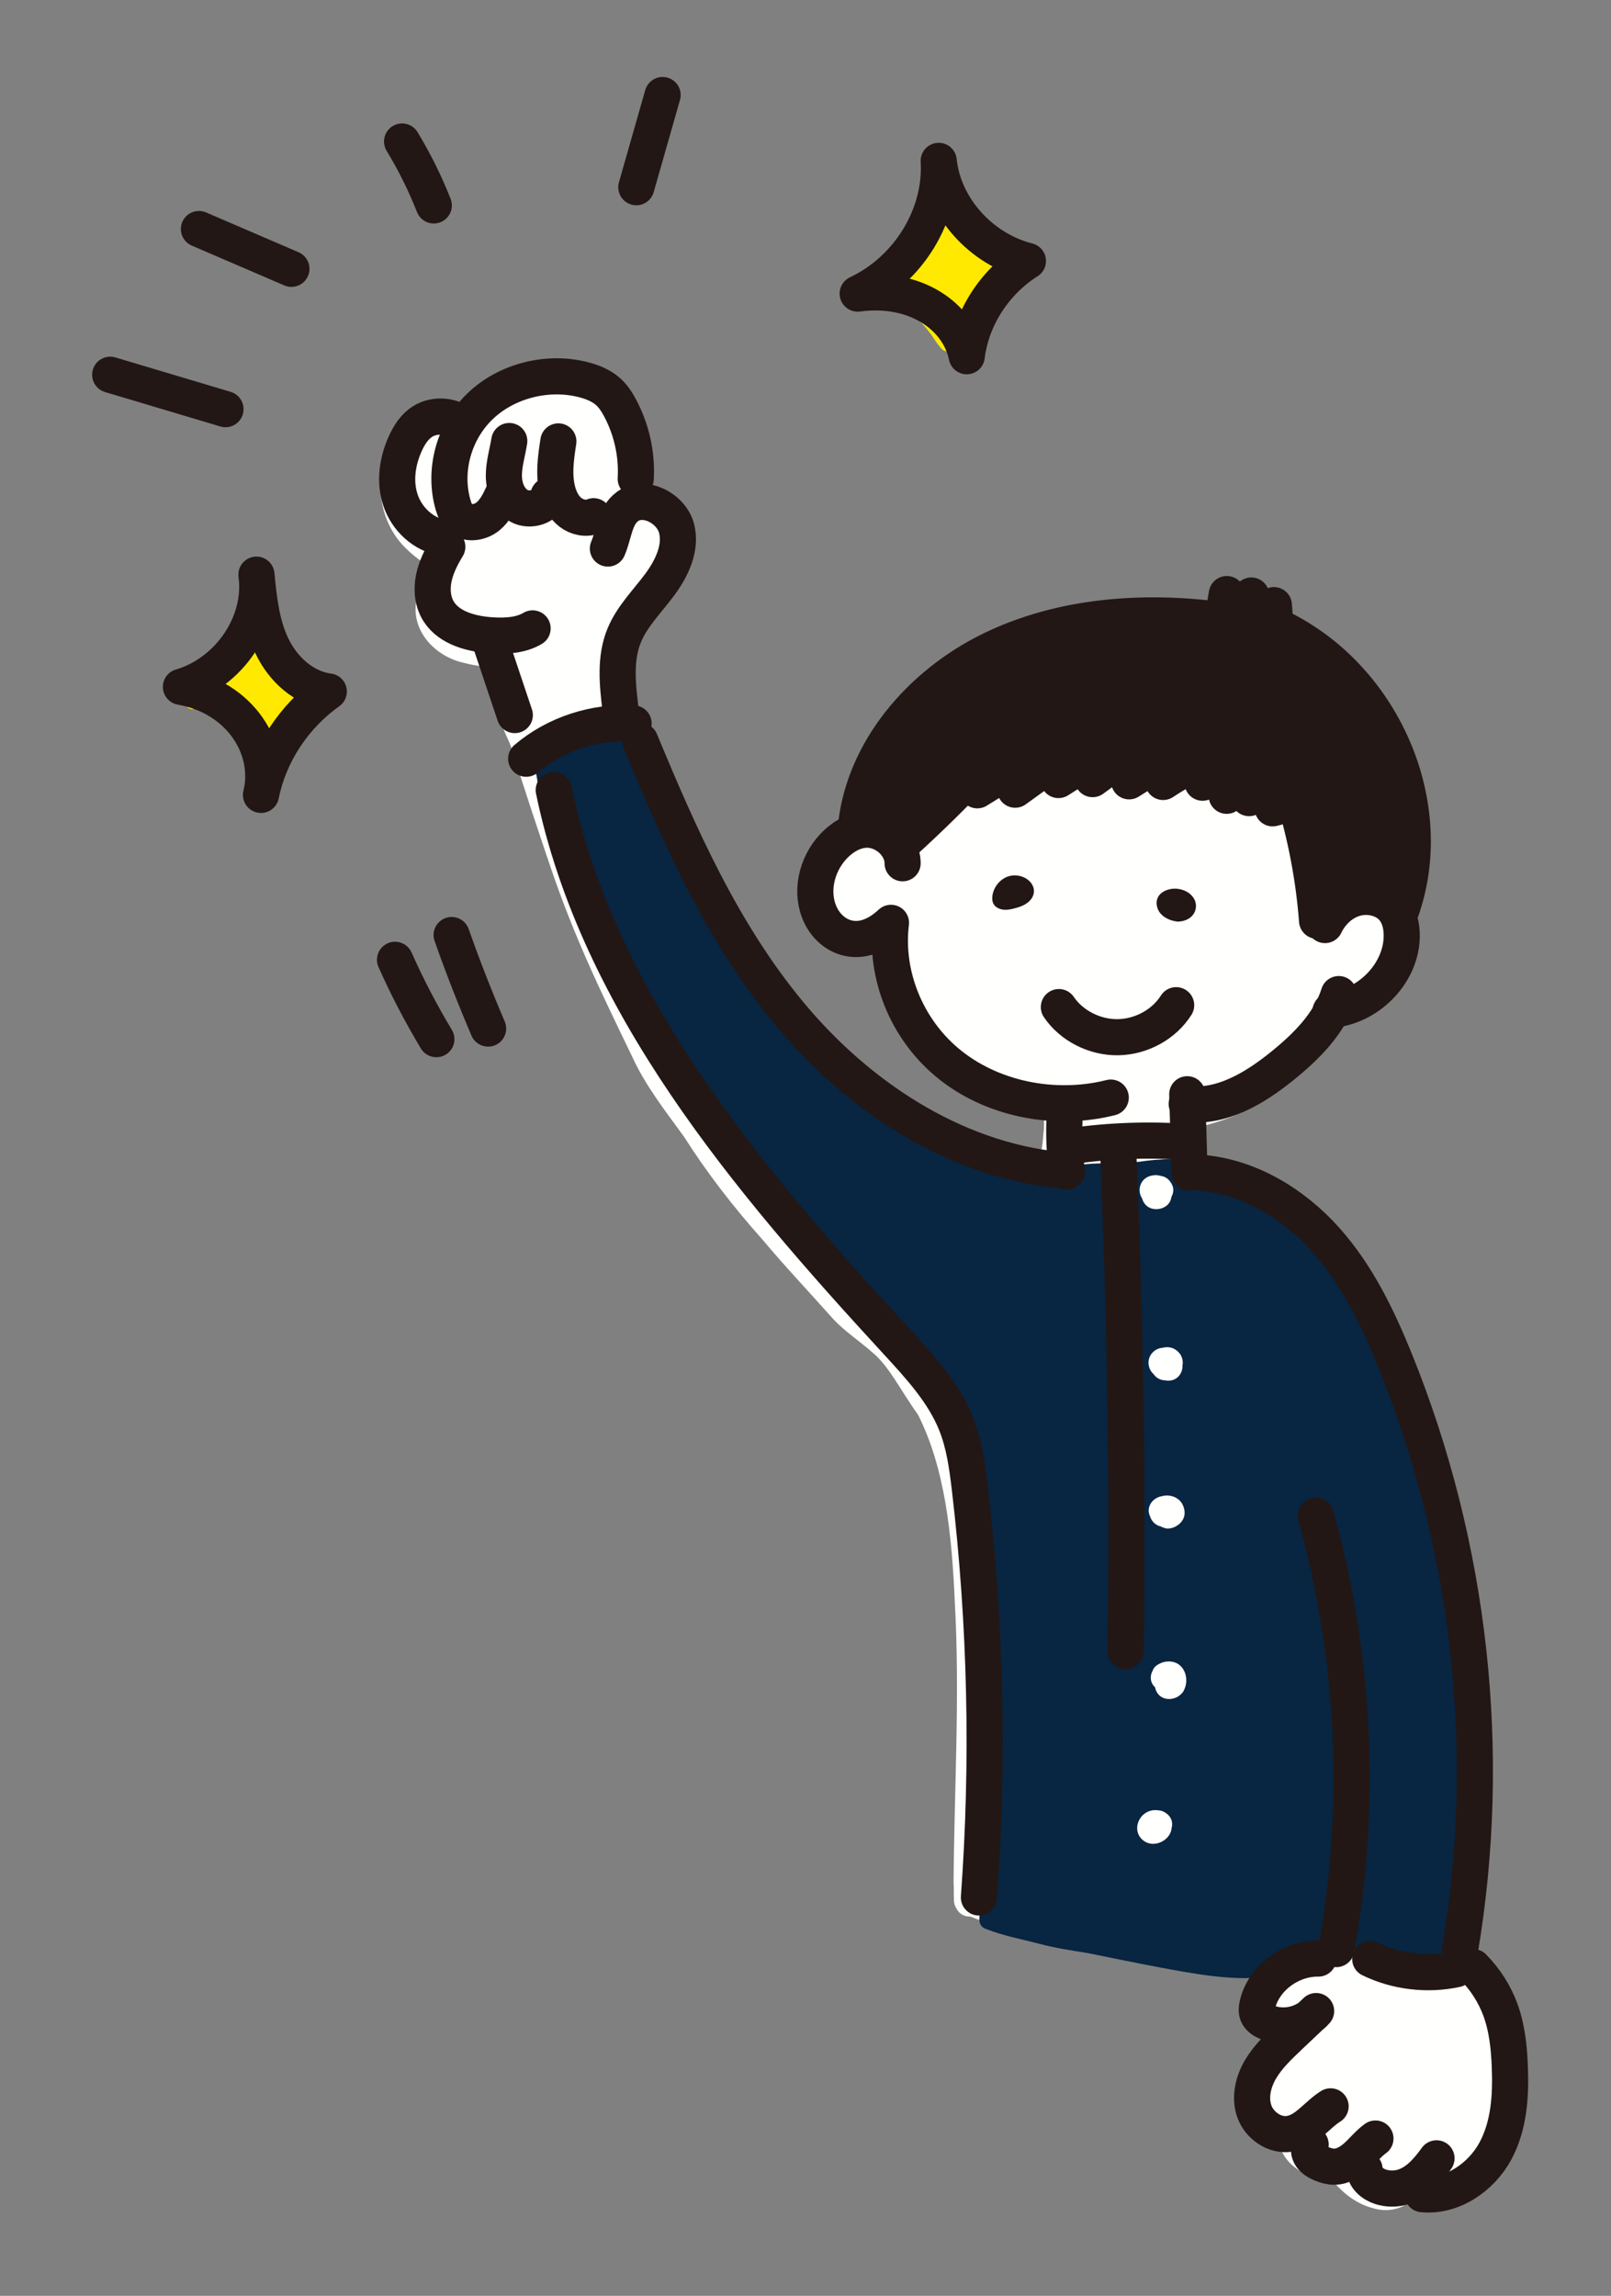 <?xml version="1.0" encoding="utf-8"?>
<!-- Generator: Adobe Illustrator 16.0.0, SVG Export Plug-In . SVG Version: 6.00 Build 0)  -->
<!DOCTYPE svg PUBLIC "-//W3C//DTD SVG 1.1//EN" "http://www.w3.org/Graphics/SVG/1.1/DTD/svg11.dtd">
<svg version="1.1" id="レイヤー_1" xmlns="http://www.w3.org/2000/svg" xmlns:xlink="http://www.w3.org/1999/xlink" x="0px"
	 y="0px" width="71.75px" height="102.25px" viewBox="0 0 71.75 102.25" enable-background="new 0 0 71.75 102.25"
	 xml:space="preserve">
<rect x="0" y="0" width="71.75" height="102.25" fill="#808080" stroke="none"/>
<g>
	<g>
		<path fill="#FFFFFE" d="M59.222,95.601c0.019-0.002,0.035-0.004,0.053-0.006c-0.023,0-0.062,0-0.1,0.008c0.009,0,0.019,0,0.026,0
			C59.21,95.603,59.215,95.601,59.222,95.601z"/>
		<path fill="#FFFFFE" d="M67.189,93.683c-0.008-0.873-0.045-1.756-0.283-2.604c-0.381-1.342-0.537-1.914-1.325-3.07
			c-0.025-0.271-0.063-0.545-0.142-0.807c0.11-1.871,0.414-5.816,0.273-8.393c-0.127-2.184-0.192-4.373-0.42-6.553
			c-0.285-2.047-0.629-4.086-1.027-6.115c-0.337-1.498-0.917-2.928-1.453-4.367c-0.443-1.531-1.262-2.91-2.021-4.313
			c-0.445-0.855-0.868-1.738-1.53-2.467c-1.019-1.121-2.351-1.967-3.796-2.498c-0.769-0.303-1.579-0.477-2.394-0.617
			c-0.017-0.133-0.036-0.266-0.03-0.395c-0.006-0.406,0.02-0.93,0.048-1.219c0.839-0.193,1.669-0.422,2.419-0.836
			c1.293-0.834,2.452-1.906,3.387-3.096c0.105-0.15,0.189-0.313,0.261-0.48c0.97-0.271,1.928-0.666,2.614-1.395
			c0.606-0.656,1.098-1.486,1.244-2.355c0.077-1.076-0.462-2.174-1.474-2.693c-0.62-0.369-1.382-0.326-2.052-0.109
			c-0.177,0.072-0.361,0.154-0.54,0.252c-0.247-0.373-0.493-0.744-0.784-1.086c-0.018-2.1-0.703-2.58-1.925-3.377
			c-1.989-1.25-5.399-1.576-7.772-1.611c-2.274,0.043-4.698,0.283-6.656,1.475c-0.821,0.527-1.533,1.197-2.154,1.932
			c-0.055-0.016-0.112-0.031-0.165-0.047c-0.476-0.117-0.977-0.178-1.459-0.057c-1.138,0.215-1.989,1.188-2.044,2.287
			c-0.024,0.438,0.061,0.816,0.219,1.135c-0.131,0.338-0.031,0.752,0.074,1.084c0.259,0.768,1.169,1.316,1.993,1.021
			c0.332-0.111,0.474-0.443,0.425-0.744c0.252-0.092,0.487-0.223,0.705-0.377c0.149,1.037,0.428,2.059,0.782,3.049
			c0.64,1.674,1.62,3.334,3.348,4.164c0.92,0.512,1.941,0.842,2.991,1.012c-0.059,0.357,0.002,0.746-0.059,1.107
			c-0.024,0.492-0.1,0.852-0.244,1.48c-0.049-0.014-0.098-0.027-0.145-0.041c-1.858-0.502-2.956-1.256-4.756-2.359
			c-2.247-1.408-4.754-3.279-6.066-5.119c-2.381-2.881-3.344-6.525-5.585-9.49c-0.494-0.701-0.93-1.438-1.364-2.174
			c-0.021-0.031-0.04-0.066-0.06-0.102c-0.264-1.621-0.071-3.637,0.308-4.279c0.559-1.393,1.68-2.832,1.193-4.385
			c-0.124-0.398-0.381-0.744-0.724-0.986c-0.059-1.857-0.47-3.775-1.638-5.299c-0.309-0.414-0.629-0.848-1.107-1.092
			c-0.523-0.26-1.135-0.275-1.706-0.184c-0.987,0.137-1.974,0.475-2.769,1.059c-0.449,0.314-0.853,0.68-1.203,1.088
			c-0.311-0.16-0.655-0.254-1.013-0.258c-1.194-0.078-1.849,0.594-2.239,1.602c-0.687,1.336-0.476,3.059,0.509,4.209
			c0.311,0.354,0.677,0.652,1.067,0.92c-0.217,0.525-0.328,1.078-0.382,1.641c-0.247,1.344,0.835,2.51,2.171,2.783
			c0.443,0.115,0.686,0.119,0.859,0.176c0.164,0.529,0.309,1.064,0.474,1.594c0.282,1.111,0.564,1.543,0.709,1.941
			c0.56,1.781,1.148,3.557,1.748,5.328c1.099,3.232,2.216,5.508,3.653,8.49c0.587,1.289,1.479,2.42,2.311,3.568
			c1.025,1.615,2.198,3.127,3.479,4.564c1.029,1.227,2.136,2.395,3.201,3.594c0.526,0.545,1.174,0.967,1.738,1.473
			c0.708,0.586,1.248,1.701,1.999,2.742c1.196,2.377,1.506,5.279,1.64,8.346c0.232,4.17-0.026,8.338-0.055,12.508
			c0.022,0.221-0.001,0.469,0.017,0.703c-0.012,0.158,0.028,0.32,0.12,0.453c0.029,0.055,0.065,0.105,0.111,0.154
			c0.139,0.139,0.319,0.193,0.499,0.191c3.185,1.279,6.595,1.865,10.032,2.064c0.95,0.096,1.905,0.186,2.861,0.238
			c-0.188,0.199-0.35,0.42-0.459,0.668c-0.406,1.092,0.13,2.107,1.072,2.531c-0.897,1.029-1.762,2.227-1.424,3.584
			c0.166,0.76,0.936,1.139,1.697,1.154c0.314,0.908,1.24,1.467,2.234,1.379c0.496,0.627,1.12,1.166,1.934,1.373
			c0.533,0.17,1.199,0.074,1.613-0.281c0.409,0.131,0.84,0.209,1.258,0.254c1.081,0.049,1.792-0.828,2.32-1.611
			C67.031,95.835,67.257,94.757,67.189,93.683z"/>
		<path fill="#FFFFFE" d="M58.439,95.325c-0.002-0.008-0.014-0.035-0.036-0.078c0.005,0.012,0.011,0.031,0.017,0.041
			C58.426,95.3,58.433,95.313,58.439,95.325z"/>
	</g>
	<path fill="#FFE900" d="M13.085,30.534c-0.055-0.037-0.108-0.076-0.163-0.115c-0.006-0.004-0.01-0.008-0.018-0.014
		c-0.39-0.305-0.639-0.613-0.815-0.846c-0.454-0.549-0.657-1.166-0.713-1.566c-0.048-0.182-0.276-0.297-0.456-0.213
		c-0.245,0.119-0.271,0.439-0.396,0.65c-0.266,0.699-0.882,1.559-1.579,2.16c-0.092,0.025-0.17,0.09-0.212,0.172
		c-0.109,0.084-0.221,0.162-0.333,0.23c-0.372,0.209-0.041,0.754,0.337,0.547c0.116-0.074,0.23-0.154,0.342-0.238
		c0.001,0.002,0.002,0.002,0.003,0.002c0.332,0.229,0.334,0.213,0.651,0.49c0.321,0.281,0.578,0.713,0.848,1.256
		c0.131,0.26,0.249,0.527,0.388,0.785c0.068,0.115,0.168,0.238,0.318,0.248c0.152,0.025,0.315-0.059,0.371-0.199
		c0.149-0.406,0.214-0.84,0.377-1.24c0.133-0.336,0.543-0.855,0.941-1.063c0.225-0.131,0.212-0.127,0.325-0.156
		c0.142-0.041,0.285-0.148,0.293-0.299C13.639,30.825,13.302,30.681,13.085,30.534z"/>
	<path fill="#FFE900" d="M44.166,11.608c-0.3-0.191-0.259-0.102-0.533-0.25c-0.058-0.023-0.276-0.158-0.346-0.199
		c-0.51-0.383-1.196-1.127-1.4-1.395c-0.066-0.09-0.133-0.182-0.182-0.281c-0.026-0.07-0.057-0.139-0.124-0.178
		c-0.126-0.104-0.337-0.088-0.446,0.031c-0.107,0.121-0.146,0.287-0.211,0.43c-0.132,0.396-0.247,0.666-0.345,0.871
		c-0.407,0.832-1.092,1.531-1.506,2.348c-0.048,0.232,0.191,0.383,0.395,0.352c0.317,0.174,0.414,0.133,0.798,0.373
		c0.346,0.178,0.877,0.752,1.092,1.045c0.226,0.268,0.373,0.596,0.637,0.832c0.49,0.279,0.607-0.275,0.605-0.465
		c0.073-0.525,0.234-1.139,0.386-1.398c0.153-0.342,0.737-1.205,0.789-1.236c0.106-0.125,0.209-0.256,0.337-0.361
		C44.286,12.011,44.325,11.751,44.166,11.608z"/>
	<g>
		<path fill="#221714" d="M62.923,36.649c-0.009-0.168-0.041-1.369-0.22-1.836c-0.36-0.99-1.151-3.184-1.939-3.912
			c-2.035-1.883-4.221-2.775-4.223-2.803c-0.037-0.152-0.102-0.293-0.188-0.42c0.047-0.52-0.291-0.592-0.684-0.514
			c-0.02-0.006-0.039-0.016-0.061-0.02c-0.319-0.096-0.725-0.25-0.941-0.037c-0.015,0.006-0.031,0.006-0.045,0.012
			c-0.172,0.061-0.239,0.252-0.18,0.404c-0.104,0.023-0.206,0.09-0.313,0.074c-2.618-0.359-5.225-0.115-7.742,0.771
			c-0.888,0.361-1.804,0.686-2.622,1.18c-1.451,0.941-3.004,1.699-3.985,3.33c-0.458,0.75-1.088,1.623-1.362,2.453
			c-0.015,0.033-0.451,1.447-0.107,1.521c0.482,0.07,0.931,0.311,1.408,0.367c0.063,0,0.126-0.02,0.182-0.053
			c0.104,0.064,0.22,0.098,0.352,0.068c0.413-0.174,0.707-0.539,1.063-0.797c0.695-0.566,1.364-1.162,2.055-1.734
			c0.062-0.059,0.139-0.109,0.2-0.172c0.419-0.201,0.823-0.391,0.934-0.432c0.634-0.154,0.495,0.979,1.173,0.908
			c0.369-0.037,1.109-1.172,1.479-1.154c0.246,0.428,1.428,0.316,1.843,0.359c1.049,0.004,2.098,0.043,3.146,0.098
			c0.872,0.01,1.29,0.066,2.087,0.211c1.043,0.174,2.265,0.383,2.977,0.764c0.16,0.105,0.078,0.031,0.215,0.168
			c0.001,0,0.001,0.002,0.001,0.002c0.021,0.059,0.076,0.199,0.098,0.242c0.158,0.348,0.426,0.643,0.566,1
			c0.203,0.373,0.506,1.996,0.547,2.457c0.109,0.607,0.158,0.785,0.186,1.371c0.051,0.199,0.309,0.307,0.493,0.197
			c0.251-0.197,0.154-0.143,0.402-0.299c0.665-0.373,0.989-0.516,1.773-0.643c0.026-0.004,0.044-0.004,0.056-0.006
			c0.242-0.008,0.645,0.752,0.816,0.535c0.209-0.283,0.344-0.813,0.407-1.143C62.887,38.386,63.053,37.427,62.923,36.649z"/>
		<path fill="#221714" d="M58.154,35.505c-0.004-0.01-0.006-0.014-0.008-0.02c0.002,0.006,0.003,0.008,0.005,0.012
			C58.151,35.499,58.153,35.503,58.154,35.505z"/>
	</g>
	<path fill="#082541" d="M65.594,76.784c-0.02-1.818-0.102-3.641-0.29-5.453c-0.236-1.912-0.866-3.752-1.297-5.625
		c-0.243-1.037-0.465-2.082-0.882-3.07c-0.455-1.176-1.023-2.17-1.435-3.164c-0.679-1.566-1.648-3.051-2.897-4.258
		c-0.758-0.627-1.602-1.584-2.431-2.117c-0.698-0.453-1.957-0.42-2.42-0.646c-0.234-0.104-0.587,0.041-0.812-0.082
		c0.002-0.07,0.004-0.154,0.008-0.191c0.004-0.088,0.01-0.178,0.018-0.268c0.006-0.029,0.012-0.102,0.014-0.133
		c0.002-0.01,0.004-0.023,0.006-0.033c0.017-0.162,0.113-0.328,0.013-0.482c-0.072-0.129-0.242-0.174-0.389-0.158
		c-1.323,0-2.646-0.055-3.967-0.113c-0.207,0.01-0.315,0.152-0.325,0.299c-0.007-0.012-0.012-0.025-0.02-0.037
		c-0.14-0.24-0.538-0.186-0.607,0.076c-0.055,0.328-0.122,0.807-0.195,1.078c-0.863-0.26-1.756-0.385-2.638-0.574
		c-1.569-0.432-2.775-0.758-4.044-1.693c-0.688-0.48-2.2-1.705-3.16-2.668c-0.596-0.586-1.108-1.24-1.673-1.852
		c-1.633-1.818-3.019-3.633-4.433-5.953c-0.874-1.297-1.502-2.514-2.046-3.771c-0.577-1.143-1.153-2.174-1.181-3.309
		c-0.053-0.199-0.289-0.277-0.484-0.219c-0.262,0.033-0.518,0.098-0.77,0.168c-0.781,0.213-1.564,0.455-2.298,0.793
		c-0.165,0.08-0.327,0.166-0.486,0.254c-0.019-0.133-0.061-0.26-0.21-0.309c-0.479-0.127-0.511,0.32-0.452,0.785
		c-0.001,0.002-0.002,0.002-0.003,0.004c-0.028,0.092-0.007,0.18,0.042,0.25c0.04,0.223,0.085,0.426,0.093,0.537
		c0.4,2.154,1.133,4.232,1.854,6.305c0.647,1.803,1.575,3.477,2.694,5.051c0.846,1.184,1.63,2.41,2.539,3.551
		c1.699,1.936,3.423,3.852,5.172,5.746c1.545,1.791,3.457,3.256,4.995,5.051c0.504,0.598,1.251,2.576,1.528,3.268
		c0.469,1.229,0.69,3.463,0.837,4.51c0.341,3.494,0.488,5.689,0.5,9.193c-0.006,1.598-0.078,3.195-0.159,4.789
		c-0.059,0.83-0.203,1.67-0.188,2.502c-0.019,0.111-0.037,0.225-0.055,0.336c-0.074,0.301-0.098,0.658,0.28,0.768
		c0.75,0.297,1.553,0.443,2.334,0.648c0.706,0.188,1.428,0.301,2.149,0.412c1.056,0.215,2.112,0.432,3.171,0.633
		c1.662,0.307,3.401,0.65,5.093,0.406c0.455-0.238,1.074-0.678,1.798-0.945c0.117-0.051,0.736-0.262,1.283-0.424
		c0.102,0.031,0.203,0.063,0.292,0.107c0.605,0.23,1.224,0.439,1.867,0.547c0.326,0.043,1.494,0.684,1.919,0.432
		c0.248,0.008,0.762-0.102,1.01-0.123c0.214-0.016,0.09-0.496,0.209-0.686c0.223-0.703,0.225-1.473,0.33-2.201
		c0.086-0.988,0.217-1.975,0.308-2.963C65.734,80.101,65.682,78.442,65.594,76.784z"/>
	<path fill="#FFFFFE" d="M52.23,52.835c-0.114-0.301-0.325-0.441-0.549-0.467c-0.07-0.021-0.145-0.033-0.223-0.031
		c-0.66,0.023-0.849,0.645-0.592,1.037c0.203,0.723,1.235,0.574,1.305-0.068C52.252,53.167,52.281,53.003,52.23,52.835z"/>
	<path fill="#FFFFFE" d="M52.582,60.339c-0.213-0.311-0.522-0.387-0.791-0.314c-0.156,0.012-0.309,0.07-0.43,0.186
		c-0.286,0.26-0.273,0.723,0.009,0.982c0,0,0,0,0.001,0c0.13,0.191,0.324,0.279,0.521,0.285c0.478,0.092,0.789-0.275,0.773-0.66
		C52.693,60.669,52.675,60.505,52.582,60.339z"/>
	<path fill="#FFFFFE" d="M52.646,66.964c-0.197-0.314-0.58-0.418-0.91-0.324c-0.391,0.061-0.71,0.477-0.521,0.879
		c0.066,0.223,0.238,0.412,0.481,0.465c0.048,0.027,0.1,0.051,0.159,0.066C52.202,68.2,53.07,67.755,52.646,66.964z"/>
	<g>
		<polygon fill="#FFFFFE" points="52.278,75.64 52.293,75.636 52.291,75.636 		"/>
		<path fill="#FFFFFE" d="M52.742,75.253c0.242-0.496,0.006-1.252-0.678-1.256c-0.167-0.004-0.313,0.039-0.433,0.107
			c-0.11,0.049-0.208,0.129-0.278,0.25c0.003,0,0.007,0.002,0.01,0.004c-0.16,0.252-0.156,0.576,0.082,0.791
			c0.053,0.303,0.313,0.568,0.73,0.514c0.041-0.006,0.078-0.018,0.115-0.027c0.026-0.006,0.049-0.016,0.072-0.025
			c-0.001,0-0.002,0.002-0.003,0.002c0.001,0,0.003-0.002,0.004-0.002c0.029-0.012,0.059-0.025,0.085-0.041
			c0.024-0.014,0.046-0.029,0.068-0.045c0.001-0.002,0.001-0.002,0.003-0.002c0.004-0.002,0.007-0.006,0.011-0.01
			c0.023-0.018,0.049-0.035,0.069-0.059C52.666,75.394,52.714,75.325,52.742,75.253z"/>
		<path fill="#FFFFFE" d="M52.359,75.614c-0.021,0.008-0.044,0.014-0.066,0.021C52.315,75.628,52.338,75.622,52.359,75.614z"/>
		<path fill="#FFFFFE" d="M52.36,75.612c-0.001,0-0.001,0-0.001,0.002C52.359,75.612,52.359,75.612,52.36,75.612z"/>
	</g>
	<path fill="#FFFFFE" d="M51.871,80.712c-0.088-0.053-0.184-0.078-0.281-0.084c-0.846-0.127-1.307,0.967-0.586,1.4
		c0.476,0.275,1.139-0.105,1.174-0.602C52.252,81.183,52.184,80.897,51.871,80.712z"/>
	<path fill="#FFFFFE" d="M52.785,51.167c-0.129-0.064-0.283,0-0.422,0.004c-0.971,0.033-1.768,0.211-2.624,0.223
		c-0.563-0.016-1.128-0.02-1.685,0.078c-0.178,0.045-0.479,0.004-0.511,0.232c-0.03,0.145,0.132,0.275,0.278,0.232
		c0.727-0.162,1.452-0.113,2.312-0.131c0.54-0.039,0.771-0.1,1.301-0.146c0.44-0.035,0.891-0.045,1.325-0.117
		C52.926,51.487,52.939,51.245,52.785,51.167z"/>
	<path fill="#221714" d="M45.298,40.425c-0.185,0.053-0.372,0.104-0.563,0.094s-0.391-0.094-0.483-0.254
		c-0.063-0.113-0.069-0.248-0.052-0.375c0.056-0.389,0.34-0.748,0.731-0.865s0.867,0.047,1.052,0.396
		C46.166,39.771,45.982,40.235,45.298,40.425z"/>
	<path fill="#221714" d="M52.461,41.048c-0.301-0.031-0.603-0.152-0.788-0.379c-0.185-0.229-0.225-0.574-0.039-0.803
		c0.083-0.104,0.202-0.176,0.328-0.223c0.439-0.164,1.007-0.002,1.225,0.398C53.405,40.44,53.176,41.019,52.461,41.048z"/>
	
		<path fill="none" stroke="#221714" stroke-width="1.609" stroke-linecap="round" stroke-linejoin="round" stroke-miterlimit="10" d="
		M8.059,30.591c2.155-0.635,3.656-2.865,3.362-4.998c0.106,1.088,0.22,2.199,0.697,3.193c0.475,0.994,1.392,1.865,2.526,2.012
		c-1.556,1.109-2.655,2.785-3.02,4.605C12.131,33.36,10.71,31.058,8.059,30.591z"/>
	
		<path fill="none" stroke="#221714" stroke-width="1.609" stroke-linecap="round" stroke-linejoin="round" stroke-miterlimit="10" d="
		M38.199,13.077c2.271-1.07,3.754-3.5,3.609-5.912c0.211,2.066,1.87,3.926,3.973,4.459c-1.494,0.947-2.517,2.543-2.725,4.242
		C42.69,14.087,40.768,12.731,38.199,13.077z"/>
	
		<path fill="none" stroke="#221714" stroke-width="1.609" stroke-linecap="round" stroke-linejoin="round" stroke-miterlimit="10" d="
		M4.908,16.69c1.713,0.512,3.423,1.021,5.135,1.533"/>
	
		<path fill="none" stroke="#221714" stroke-width="1.609" stroke-linecap="round" stroke-linejoin="round" stroke-miterlimit="10" d="
		M8.86,10.2c1.373,0.59,2.746,1.182,4.119,1.773"/>
	
		<path fill="none" stroke="#221714" stroke-width="1.609" stroke-linecap="round" stroke-linejoin="round" stroke-miterlimit="10" d="
		M17.908,6.302c0.553,0.91,1.025,1.865,1.412,2.848"/>
	
		<path fill="none" stroke="#221714" stroke-width="1.609" stroke-linecap="round" stroke-linejoin="round" stroke-miterlimit="10" d="
		M29.511,4.233c-0.39,1.369-0.78,2.738-1.171,4.105"/>
	
		<path fill="none" stroke="#221714" stroke-width="1.609" stroke-linecap="round" stroke-linejoin="round" stroke-miterlimit="10" d="
		M20.115,41.644c0.494,1.404,1.038,2.793,1.624,4.166"/>
	
		<path fill="none" stroke="#221714" stroke-width="1.609" stroke-linecap="round" stroke-linejoin="round" stroke-miterlimit="10" d="
		M17.594,42.747c0.539,1.213,1.155,2.393,1.841,3.535"/>
	
		<path fill="none" stroke="#221714" stroke-width="1.609" stroke-linecap="round" stroke-linejoin="round" stroke-miterlimit="10" d="
		M23.435,33.792c1.291-1.102,3.057-1.682,4.784-1.572"/>
	
		<path fill="none" stroke="#221714" stroke-width="1.609" stroke-linecap="round" stroke-linejoin="round" stroke-miterlimit="10" d="
		M61.027,87.249c1.168,0.57,2.55,0.734,3.83,0.455"/>
	
		<path fill="none" stroke="#221714" stroke-width="1.609" stroke-linecap="round" stroke-linejoin="round" stroke-miterlimit="10" d="
		M40.2,38.448c0.001-0.824-0.832-1.557-1.691-1.492c-0.547,0.043-1.036,0.359-1.399,0.75c-0.762,0.82-1.041,2.066-0.559,3.061
		c0.482,0.996,1.771,1.609,3.131,0.334c-0.282,2.283,0.672,4.674,2.475,6.197c1.948,1.648,4.797,2.223,7.313,1.586"/>
	
		<path fill="none" stroke="#221714" stroke-width="1.609" stroke-linecap="round" stroke-linejoin="round" stroke-miterlimit="10" d="
		M47.454,49.147c-0.09,1.008-0.069,2.025,0.062,3.029"/>
	
		<path fill="none" stroke="#221714" stroke-width="1.609" stroke-linecap="round" stroke-linejoin="round" stroke-miterlimit="10" d="
		M52.853,49.169c1.559,0.182,3.025-0.703,4.225-1.668c1.096-0.881,2.138-1.918,2.548-3.227"/>
	
		<path fill="none" stroke="#221714" stroke-width="1.609" stroke-linecap="round" stroke-linejoin="round" stroke-miterlimit="10" d="
		M59.012,41.2c0.259-0.543,0.731-1.008,1.328-1.184s1.309-0.021,1.704,0.439c0.286,0.332,0.385,0.779,0.386,1.211
		c0.005,1.6-1.374,3.098-3.037,3.301c-0.053,0.008-0.114,0.02-0.136,0.066c-0.022,0.045,0.06,0.104,0.081,0.055"/>
	
		<path fill="none" stroke="#221714" stroke-width="1.609" stroke-linecap="round" stroke-linejoin="round" stroke-miterlimit="10" d="
		M52.877,48.735c0.034,1.162,0.068,2.326,0.102,3.49"/>
	
		<path fill="none" stroke="#221714" stroke-width="1.609" stroke-linecap="round" stroke-linejoin="round" stroke-miterlimit="10" d="
		M53.551,52.241c2.147,0.193,4.092,1.406,5.492,2.971c1.399,1.566,2.317,3.469,3.094,5.391c3.359,8.305,4.366,17.463,2.887,26.252"
		/>
	
		<path fill="none" stroke="#221714" stroke-width="1.609" stroke-linecap="round" stroke-linejoin="round" stroke-miterlimit="10" d="
		M58.718,87.229c-1.248-0.016-2.443,0.887-2.714,2.049c-0.032,0.141-0.051,0.293,0.002,0.426c0.067,0.168,0.236,0.279,0.406,0.354
		c0.74,0.324,1.693,0.111,2.205-0.49c-0.392,0.371-0.783,0.742-1.176,1.113c-0.483,0.457-0.972,0.922-1.303,1.486
		c-0.332,0.566-0.49,1.258-0.271,1.871s0.888,1.1,1.559,0.998c0.747-0.111,1.204-0.828,1.836-1.225"/>
	
		<path fill="none" stroke="#221714" stroke-width="1.609" stroke-linecap="round" stroke-linejoin="round" stroke-miterlimit="10" d="
		M58.373,95.511c-0.115,0.15-0.089,0.369,0.018,0.523c0.109,0.156,0.284,0.258,0.463,0.334c0.182,0.076,0.379,0.133,0.578,0.131
		c0.385-0.004,0.73-0.225,1.007-0.479c0.278-0.256,0.514-0.553,0.82-0.775"/>
	
		<path fill="none" stroke="#221714" stroke-width="1.609" stroke-linecap="round" stroke-linejoin="round" stroke-miterlimit="10" d="
		M60.775,96.616c0.007,0.369,0.352,0.664,0.719,0.781c0.293,0.092,0.613,0.102,0.912,0.027c0.686-0.17,1.169-0.74,1.573-1.297"/>
	
		<path fill="none" stroke="#221714" stroke-width="1.609" stroke-linecap="round" stroke-linejoin="round" stroke-miterlimit="10" d="
		M63.354,97.724c1.346,0.131,2.626-0.771,3.245-1.918s0.697-2.486,0.644-3.775c-0.034-0.854-0.123-1.713-0.419-2.52
		c-0.259-0.705-0.675-1.357-1.211-1.9"/>
	
		<path fill="none" stroke="#221714" stroke-width="1.609" stroke-linecap="round" stroke-linejoin="round" stroke-miterlimit="10" d="
		M27.074,24.431c0.28-0.641,0.295-1.451,0.874-1.873c0.753-0.549,1.946,0.086,2.181,0.963c0.233,0.877-0.206,1.789-0.754,2.527
		c-0.549,0.738-1.227,1.408-1.573,2.25c-0.426,1.031-0.3,2.188-0.167,3.289"/>
	
		<path fill="none" stroke="#221714" stroke-width="1.609" stroke-linecap="round" stroke-linejoin="round" stroke-miterlimit="10" d="
		M22.928,31.847c-0.395-1.178-0.79-2.355-1.185-3.533"/>
	
		<path fill="none" stroke="#221714" stroke-width="1.609" stroke-linecap="round" stroke-linejoin="round" stroke-miterlimit="10" d="
		M19.922,24.354c-0.267,0.441-0.504,0.908-0.604,1.408s-0.053,1.043,0.225,1.479c0.474,0.742,1.476,1.004,2.385,1.057
		c0.617,0.037,1.269,0,1.793-0.311"/>
	
		<path fill="none" stroke="#221714" stroke-width="1.609" stroke-linecap="round" stroke-linejoin="round" stroke-miterlimit="10" d="
		M20.645,18.935c-0.475-0.441-1.282-0.512-1.833-0.156c-0.357,0.229-0.589,0.598-0.76,0.975c-0.36,0.793-0.491,1.709-0.212,2.531
		c0.277,0.824,1.01,1.529,1.905,1.67"/>
	
		<path fill="none" stroke="#221714" stroke-width="1.609" stroke-linecap="round" stroke-linejoin="round" stroke-miterlimit="10" d="
		M28.314,21.327c0.062-1.072-0.174-2.16-0.678-3.123c-0.146-0.279-0.318-0.551-0.556-0.764c-0.305-0.27-0.699-0.428-1.101-0.531
		c-1.604-0.412-3.426,0.057-4.596,1.184c-1.17,1.125-1.647,2.865-1.203,4.395c0.067,0.229,0.161,0.465,0.353,0.615
		c0.333,0.262,0.856,0.168,1.188-0.094c0.329-0.264,0.515-0.654,0.688-1.029"/>
	
		<path fill="none" stroke="#221714" stroke-width="1.609" stroke-linecap="round" stroke-linejoin="round" stroke-miterlimit="10" d="
		M22.682,19.642c-0.082,0.516-0.242,1.021-0.241,1.543c0.002,0.52,0.204,1.082,0.676,1.346c0.471,0.262,1.213,0.053,1.31-0.461"/>
	
		<path fill="none" stroke="#221714" stroke-width="1.609" stroke-linecap="round" stroke-linejoin="round" stroke-miterlimit="10" d="
		M24.868,19.659c-0.116,0.756-0.229,1.537-0.017,2.273c0.098,0.338,0.271,0.668,0.556,0.887c0.285,0.221,0.697,0.314,1.031,0.172"/>
	
		<path fill="none" stroke="#221714" stroke-width="1.609" stroke-linecap="round" stroke-linejoin="round" stroke-miterlimit="10" d="
		M24.662,35.188c1.959,9.457,8.613,17.328,15.28,24.57c1.026,1.115,2.077,2.256,2.633,3.641c0.37,0.92,0.503,1.91,0.619,2.889
		c0.711,6.047,0.849,12.152,0.405,18.221"/>
	
		<path fill="none" stroke="#221714" stroke-width="1.609" stroke-linecap="round" stroke-linejoin="round" stroke-miterlimit="10" d="
		M28.515,32.999c1.767,4.266,3.665,8.555,6.649,12.152c2.984,3.596,7.223,6.469,12.004,6.957"/>
	
		<path fill="none" stroke="#221714" stroke-width="1.609" stroke-linecap="round" stroke-linejoin="round" stroke-miterlimit="10" d="
		M47.16,44.853c0.564,0.832,1.596,1.359,2.637,1.342c1.04-0.018,2.051-0.574,2.586-1.426"/>
	
		<path fill="none" stroke="#221714" stroke-width="1.609" stroke-linecap="round" stroke-linejoin="round" stroke-miterlimit="10" d="
		M40.219,37.536c1.176-1.066,2.305-2.176,3.386-3.33c-0.025,0.332-0.05,0.662-0.077,0.992c0.602-0.373,1.203-0.748,1.805-1.121
		c-0.04,0.365-0.079,0.729-0.119,1.094c0.692-0.5,1.385-1,2.076-1.5c-0.05,0.357-0.1,0.713-0.148,1.07
		c0.589-0.373,1.178-0.746,1.766-1.119c-0.082,0.359-0.164,0.719-0.246,1.078c0.567-0.414,1.136-0.828,1.704-1.242
		c-0.025,0.447-0.052,0.893-0.078,1.34c0.577-0.359,1.153-0.719,1.73-1.078c-0.071,0.369-0.143,0.738-0.215,1.107
		c0.63-0.418,1.299-0.783,1.995-1.092c-0.079,0.375-0.16,0.75-0.239,1.125c0.376-0.322,0.752-0.645,1.127-0.969
		c-0.017,0.518-0.034,1.033-0.052,1.551c0.287-0.604,0.72-1.145,1.253-1.57c-0.086,0.557-0.171,1.115-0.256,1.674
		c0.519-0.336,0.98-0.75,1.363-1.223c-0.104,0.559-0.208,1.119-0.313,1.678c0.379-0.072,0.718-0.314,0.901-0.641
		c0.569,1.84,0.932,3.736,1.077,5.648"/>
	
		<path fill="none" stroke="#221714" stroke-width="1.609" stroke-linecap="round" stroke-linejoin="round" stroke-miterlimit="10" d="
		M38.126,36.794c0.351-3.354,2.841-6.293,5.98-7.836s6.835-1.814,10.331-1.334c0.068-0.389,0.137-0.777,0.203-1.166
		c0.106,0.32,0.293,0.613,0.541,0.852c0.182-0.264,0.365-0.525,0.548-0.787c-0.022,0.375,0.057,0.756,0.226,1.098
		c0.26-0.225,0.52-0.447,0.78-0.67c0.022,0.301,0.046,0.604,0.069,0.906c4.768,2.184,7.307,8.006,5.571,12.771"/>
	
		<path fill="none" stroke="#221714" stroke-width="1.609" stroke-linecap="round" stroke-linejoin="round" stroke-miterlimit="10" d="
		M47.705,51.044c1.719-0.246,3.466-0.307,5.198-0.182"/>
	
		<path fill="none" stroke="#221714" stroke-width="1.609" stroke-linecap="round" stroke-linejoin="round" stroke-miterlimit="10" d="
		M49.791,51.038c0.325,7.498,0.439,15,0.341,22.502"/>
	
		<path fill="none" stroke="#221714" stroke-width="1.609" stroke-linecap="round" stroke-linejoin="round" stroke-miterlimit="10" d="
		M58.606,67.507c1.746,6.273,2.06,12.904,0.91,19.301"/>
</g>
</svg>

